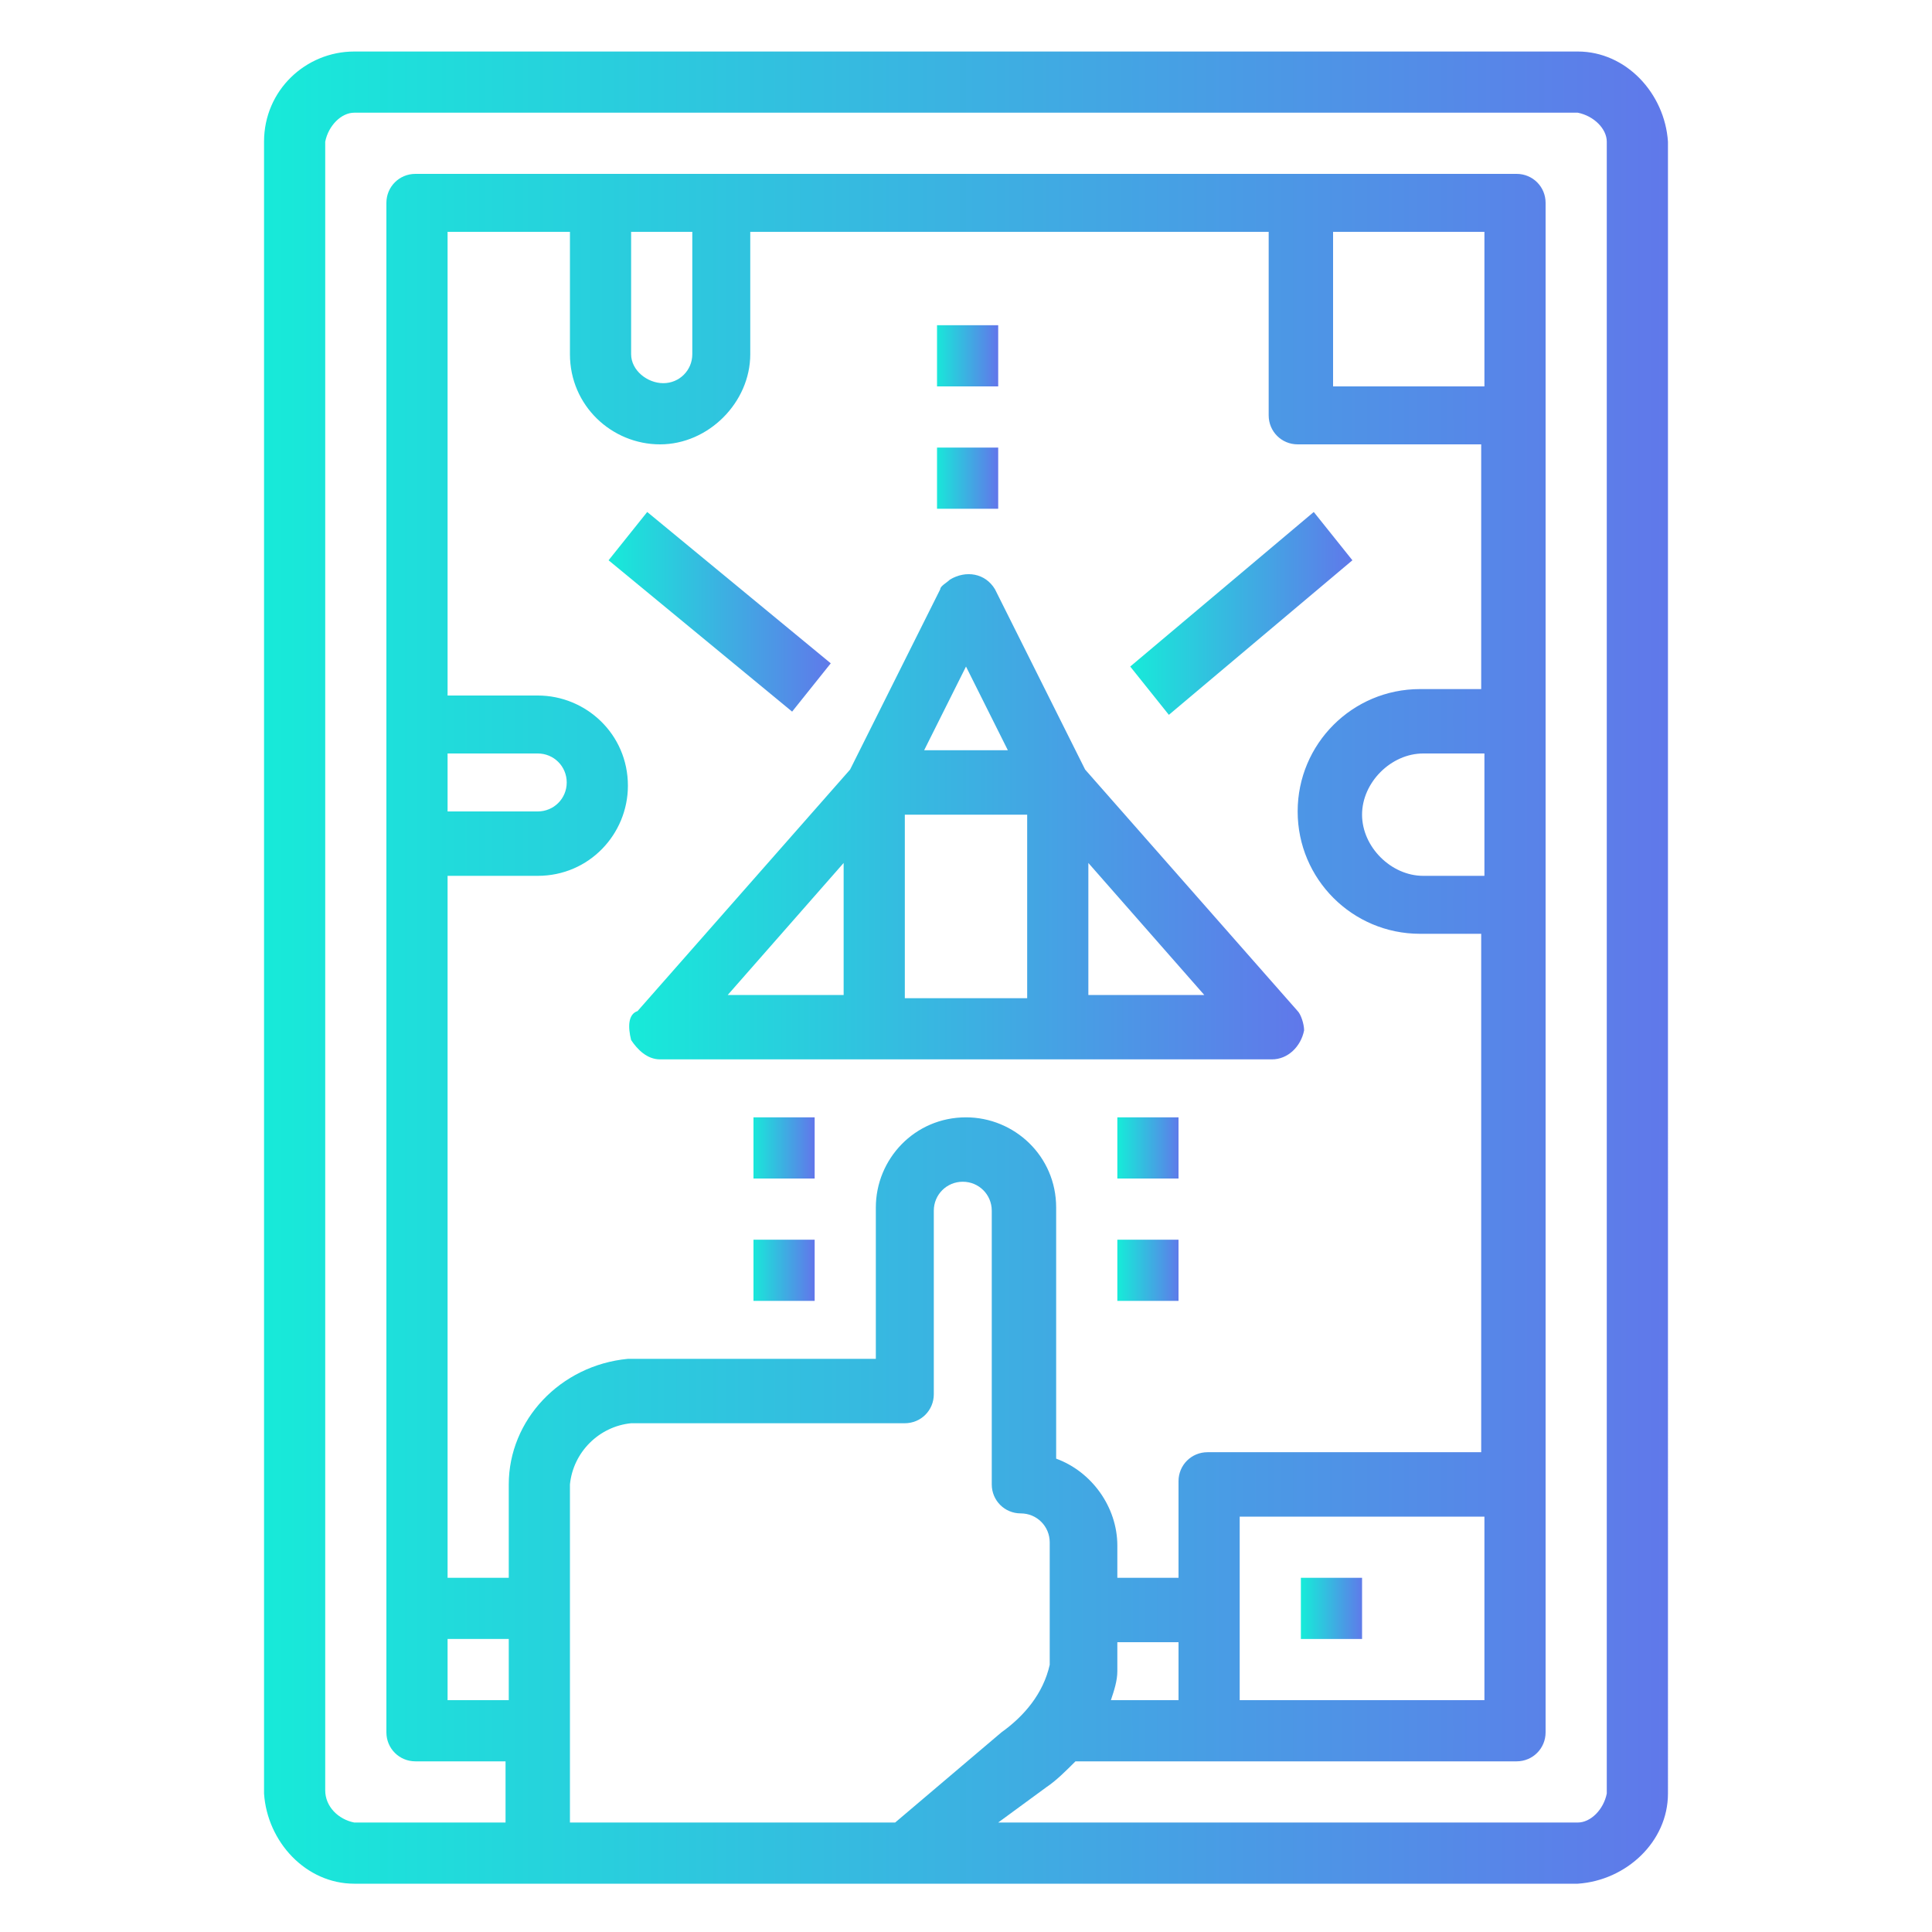 <?xml version="1.0" encoding="utf-8"?>
<!-- Generator: Adobe Illustrator 25.4.1, SVG Export Plug-In . SVG Version: 6.00 Build 0)  -->
<svg version="1.1" id="Layer_1" xmlns="http://www.w3.org/2000/svg" xmlns:xlink="http://www.w3.org/1999/xlink" x="0px" y="0px"
	 width="60px" height="60px" viewBox="0 0 60 60" style="enable-background:new 0 0 60 60;" xml:space="preserve">
<style type="text/css">
	.st0{fill:url(#SVGID_1_);}
	.st1{fill:url(#SVGID_00000168081062162643351990000011336284007710356379_);}
	.st2{fill:url(#SVGID_00000008128874506638543710000005960445744498847159_);}
	.st3{fill:url(#SVGID_00000012442384087710930740000004087377285171925142_);}
	.st4{fill:url(#SVGID_00000064337546492166515610000011649990895756128144_);}
	.st5{fill:url(#SVGID_00000099630785271894909580000017072370781449077150_);}
	.st6{fill:url(#SVGID_00000132809785636567977910000017254154115103863208_);}
	.st7{fill:url(#SVGID_00000045579327911489490200000018308981693703462042_);}
	.st8{fill:url(#SVGID_00000011023751640297457070000016345493655475216290_);}
	.st9{fill:url(#SVGID_00000009567072180024607910000003605626577746029228_);}
	.st10{fill:url(#SVGID_00000144318389877128932480000008349803273618922940_);}
</style>
<g id="outline">
	<linearGradient id="SVGID_1_" gradientUnits="userSpaceOnUse" x1="8.163" y1="30" x2="51.837" y2="30">
		<stop  offset="0" style="stop-color:#17EAD9"/>
		<stop  offset="1" style="stop-color:#6078EA"/>
	</linearGradient>
	<path class="st0" d="M49,58.5c1.5-0.1,2.8-1.3,2.8-2.8V4.4c-0.1-1.5-1.3-2.8-2.8-2.8H11C9.5,1.6,8.2,2.8,8.2,4.4v51.3
		c0.1,1.5,1.3,2.8,2.8,2.8H49z M15.8,52.8h-1.9v-1.9h1.9V52.8z M15.8,46.1V49h-1.9V27.2h2.8c1.6,0,2.8-1.3,2.8-2.8
		c0-1.6-1.3-2.8-2.8-2.8h-2.8V7.2h3.8V11c0,1.6,1.3,2.8,2.8,2.8s2.8-1.3,2.8-2.8V7.2h16.1v5.7c0,0.5,0.4,0.9,0.9,0.9h5.7v7.6h-1.9
		c-2.1,0-3.8,1.7-3.8,3.8s1.7,3.8,3.8,3.8h1.9v16.1h-8.5c-0.5,0-0.9,0.4-0.9,0.9V49h-1.9V48c0-1.2-0.8-2.3-1.9-2.7v-7.8
		c0-1.6-1.3-2.8-2.8-2.8c-1.6,0-2.8,1.3-2.8,2.8v4.7h-7.7C17.4,42.4,15.8,44.1,15.8,46.1z M13.9,25.3v-1.9h2.8
		c0.5,0,0.9,0.4,0.9,0.9c0,0.5-0.4,0.9-0.9,0.9H13.9z M19.6,11V7.2h1.9V11c0,0.5-0.4,0.9-0.9,0.9S19.6,11.5,19.6,11z M41.4,12V7.2
		h4.7V12H41.4z M46.1,23.4v3.8h-1.9c-1,0-1.9-0.9-1.9-1.9c0-1,0.9-1.9,1.9-1.9H46.1z M46.1,47.1v5.7h-7.6v-5.7H46.1z M36.6,50.9v1.9
		h-2.1c0.1-0.3,0.2-0.6,0.2-0.9v-0.9H36.6z M27.8,56.6H17.7V46.1c0.1-1,0.9-1.8,1.9-1.9h8.5c0.5,0,0.9-0.4,0.9-0.9v-5.7
		c0-0.5,0.4-0.9,0.9-0.9s0.9,0.4,0.9,0.9v8.5c0,0.5,0.4,0.9,0.9,0.9c0.5,0,0.9,0.4,0.9,0.9v3.8c-0.2,0.9-0.8,1.6-1.5,2.1L27.8,56.6z
		 M10.1,55.6V4.4c0.1-0.5,0.5-0.9,0.9-0.9h38c0.5,0.1,0.9,0.5,0.9,0.9v51.3c-0.1,0.5-0.5,0.9-0.9,0.9h-18l1.5-1.1
		c0.3-0.2,0.6-0.5,0.9-0.8h13.7c0.5,0,0.9-0.4,0.9-0.9V6.3c0-0.5-0.4-0.9-0.9-0.9H12.9c-0.5,0-0.9,0.4-0.9,0.9v47.5
		c0,0.5,0.4,0.9,0.9,0.9h2.8v1.9H11C10.5,56.5,10.1,56.1,10.1,55.6z"/>
	
		<linearGradient id="SVGID_00000009553832304308708520000002929104545779964561_" gradientUnits="userSpaceOnUse" x1="19.557" y1="25.274" x2="40.444" y2="25.274">
		<stop  offset="0" style="stop-color:#17EAD9"/>
		<stop  offset="1" style="stop-color:#6078EA"/>
	</linearGradient>
	<path style="fill:url(#SVGID_00000009553832304308708520000002929104545779964561_);" d="M19.6,32.3c0.2,0.3,0.5,0.6,0.9,0.6h19
		c0.5,0,0.9-0.4,1-0.9c0-0.2-0.1-0.5-0.2-0.6l-6.6-7.5l-2.8-5.6c-0.3-0.5-0.9-0.6-1.4-0.3c-0.1,0.1-0.3,0.2-0.3,0.3l-2.8,5.6
		l-6.6,7.5C19.5,31.5,19.5,31.9,19.6,32.3L19.6,32.3z M33.8,26.8l3.6,4.1h-3.6V26.8z M30,20.7l1.3,2.6h-2.6L30,20.7z M28.1,25.3h3.8
		v5.7h-3.8V25.3z M26.2,26.8v4.1h-3.6L26.2,26.8z"/>
	
		<linearGradient id="SVGID_00000007402639956208313760000001400101776200403117_" gradientUnits="userSpaceOnUse" x1="23.354" y1="35.697" x2="25.253" y2="35.697">
		<stop  offset="0" style="stop-color:#17EAD9"/>
		<stop  offset="1" style="stop-color:#6078EA"/>
	</linearGradient>
	<path style="fill:url(#SVGID_00000007402639956208313760000001400101776200403117_);" d="M23.4,34.7h1.9v1.9h-1.9V34.7z"/>
	
		<linearGradient id="SVGID_00000044878608766311198940000003111802586154106248_" gradientUnits="userSpaceOnUse" x1="23.354" y1="39.494" x2="25.253" y2="39.494">
		<stop  offset="0" style="stop-color:#17EAD9"/>
		<stop  offset="1" style="stop-color:#6078EA"/>
	</linearGradient>
	<path style="fill:url(#SVGID_00000044878608766311198940000003111802586154106248_);" d="M23.4,38.5h1.9v1.9h-1.9V38.5z"/>
	
		<linearGradient id="SVGID_00000137814305360205712950000017194835997263828896_" gradientUnits="userSpaceOnUse" x1="34.747" y1="35.697" x2="36.646" y2="35.697">
		<stop  offset="0" style="stop-color:#17EAD9"/>
		<stop  offset="1" style="stop-color:#6078EA"/>
	</linearGradient>
	<path style="fill:url(#SVGID_00000137814305360205712950000017194835997263828896_);" d="M34.7,34.7h1.9v1.9h-1.9V34.7z"/>
	
		<linearGradient id="SVGID_00000124152934743051392720000008949854115702675618_" gradientUnits="userSpaceOnUse" x1="34.747" y1="39.494" x2="36.646" y2="39.494">
		<stop  offset="0" style="stop-color:#17EAD9"/>
		<stop  offset="1" style="stop-color:#6078EA"/>
	</linearGradient>
	<path style="fill:url(#SVGID_00000124152934743051392720000008949854115702675618_);" d="M34.7,38.5h1.9v1.9h-1.9V38.5z"/>
	
		<linearGradient id="SVGID_00000116942344315434121040000005012632505531509665_" gradientUnits="userSpaceOnUse" x1="29.051" y1="14.809" x2="30.949" y2="14.809">
		<stop  offset="0" style="stop-color:#17EAD9"/>
		<stop  offset="1" style="stop-color:#6078EA"/>
	</linearGradient>
	<path style="fill:url(#SVGID_00000116942344315434121040000005012632505531509665_);" d="M29.1,13.9h1.9v1.9h-1.9V13.9z"/>
	
		<linearGradient id="SVGID_00000077314123576842393290000009066695210767069618_" gradientUnits="userSpaceOnUse" x1="29.051" y1="11.011" x2="30.949" y2="11.011">
		<stop  offset="0" style="stop-color:#17EAD9"/>
		<stop  offset="1" style="stop-color:#6078EA"/>
	</linearGradient>
	<path style="fill:url(#SVGID_00000077314123576842393290000009066695210767069618_);" d="M29.1,10.1h1.9V12h-1.9V10.1z"/>
	
		<linearGradient id="SVGID_00000143616407869221487070000010487804627618175884_" gradientUnits="userSpaceOnUse" x1="40.444" y1="49.938" x2="42.343" y2="49.938">
		<stop  offset="0" style="stop-color:#17EAD9"/>
		<stop  offset="1" style="stop-color:#6078EA"/>
	</linearGradient>
	<path style="fill:url(#SVGID_00000143616407869221487070000010487804627618175884_);" d="M40.4,49h1.9v1.9h-1.9V49z"/>
	
		<linearGradient id="SVGID_00000124142728630036988150000015067948327643382683_" gradientUnits="userSpaceOnUse" x1="18.941" y1="19.084" x2="25.851" y2="19.084">
		<stop  offset="0" style="stop-color:#17EAD9"/>
		<stop  offset="1" style="stop-color:#6078EA"/>
	</linearGradient>
	<path style="fill:url(#SVGID_00000124142728630036988150000015067948327643382683_);" d="M18.9,17.4l1.2-1.5l5.7,4.7l-1.2,1.5
		L18.9,17.4z"/>
	
		<linearGradient id="SVGID_00000054950645348050091990000013207445955839636891_" gradientUnits="userSpaceOnUse" x1="35.101" y1="19.064" x2="42.013" y2="19.064">
		<stop  offset="0" style="stop-color:#17EAD9"/>
		<stop  offset="1" style="stop-color:#6078EA"/>
	</linearGradient>
	<path style="fill:url(#SVGID_00000054950645348050091990000013207445955839636891_);" d="M35.1,20.7l5.7-4.8l1.2,1.5l-5.7,4.8
		L35.1,20.7z"/>
</g>
</svg>
